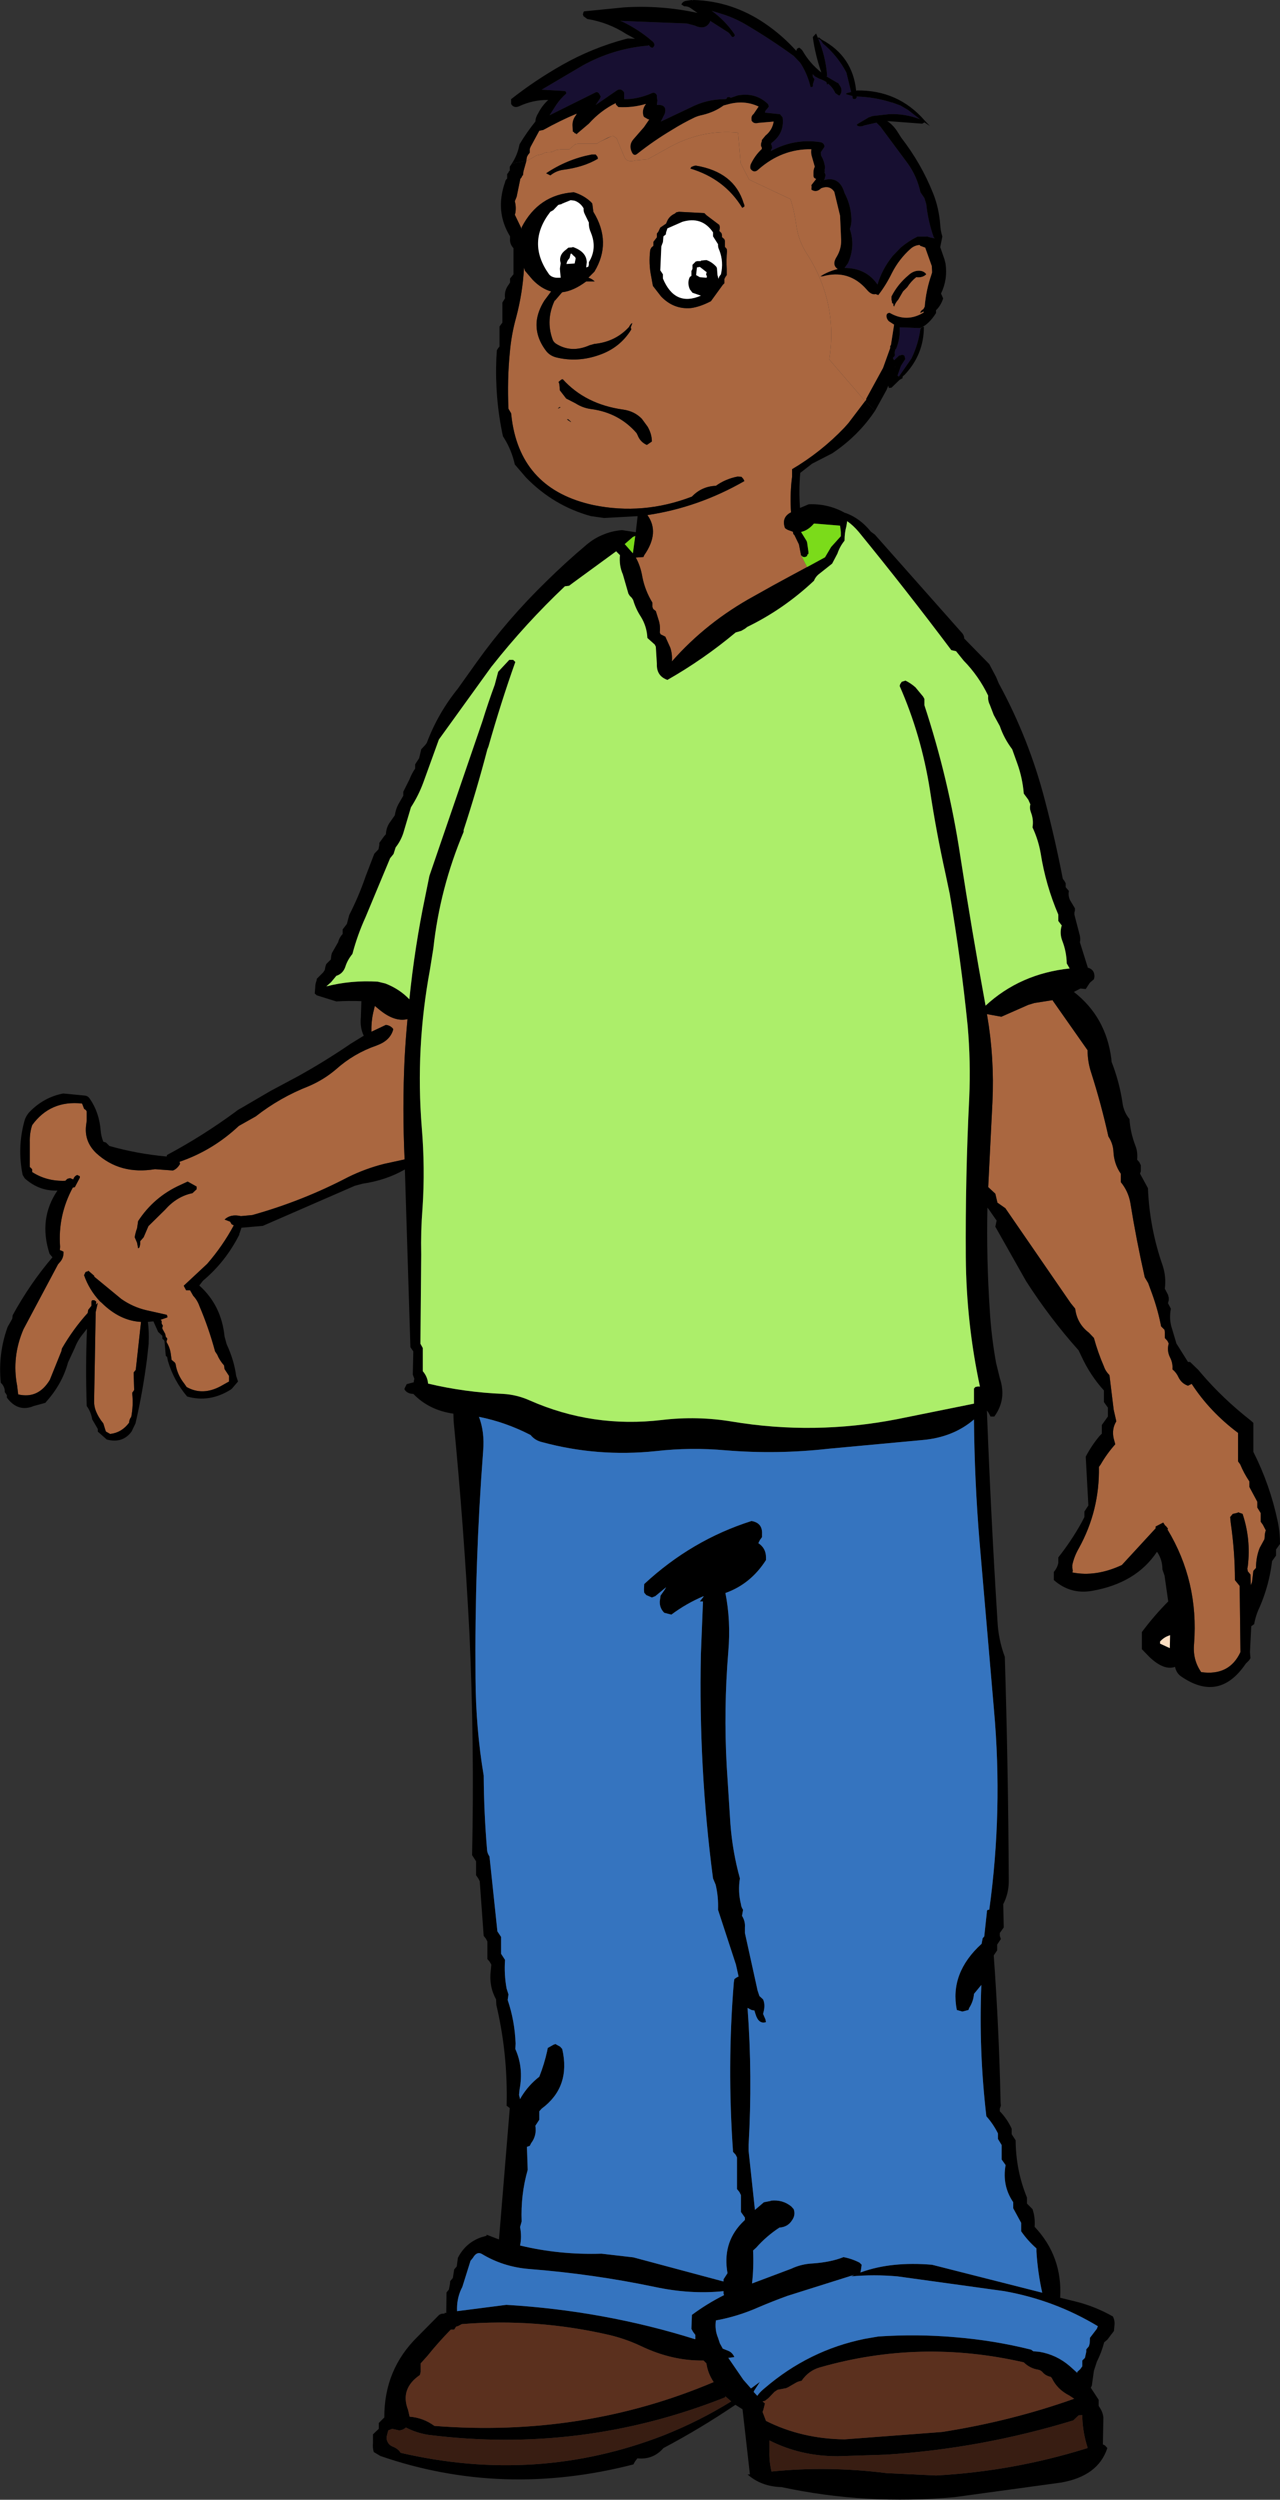 <?xml version="1.0" encoding="UTF-8" standalone="no"?>
<svg xmlns:xlink="http://www.w3.org/1999/xlink" height="473.9px" width="242.8px" xmlns="http://www.w3.org/2000/svg">
  <rect width="100%" height="100%" fill="#333333" stroke="none"/>
  <g transform="matrix(1.0, 0.0, 0.0, 1.0, -198.6, -3.05)">
    <path d="M298.45 33.55 L298.75 33.45 300.4 32.5 301.35 32.3 301.95 32.0 302.45 31.9 302.95 31.9 303.45 31.8 304.05 31.5 305.05 31.35 306.6 31.35 307.7 30.4 308.2 30.3 311.85 30.3 Q312.1 30.05 312.45 29.9 L314.55 28.9 314.95 28.85 315.55 29.25 317.1 32.95 Q317.6 33.9 319.2 33.45 L321.45 33.25 325.95 30.75 Q332.05 27.55 338.6 28.2 L339.1 34.0 340.7 37.1 348.55 40.8 Q349.25 42.95 349.6 45.45 350.0 48.65 351.65 51.15 357.6 60.4 355.9 71.2 L362.7 79.1 359.55 83.25 358.75 84.15 Q354.35 88.75 348.85 92.0 L348.85 93.45 348.75 94.25 Q348.45 97.2 348.65 100.2 L348.6 100.2 Q346.8 101.15 347.5 103.15 347.9 103.5 348.45 103.65 L349.0 103.85 349.1 104.3 349.3 104.5 350.15 106.25 350.55 108.3 351.7 110.55 349.0 112.0 Q345.35 113.95 341.65 116.05 332.6 121.0 326.05 128.45 326.15 127.05 325.75 125.85 L324.8 123.75 323.9 123.3 323.75 122.95 Q323.9 121.65 323.5 120.5 L323.0 118.9 322.5 118.5 322.35 118.1 322.35 117.3 Q320.95 115.0 320.45 112.45 320.1 110.35 319.2 108.75 L320.65 108.65 320.8 108.3 Q323.8 104.0 321.4 100.7 331.1 99.25 339.8 94.25 L339.6 93.85 339.25 93.45 338.5 93.4 Q336.2 93.85 334.4 95.15 331.7 95.25 329.85 97.2 320.6 100.75 311.15 98.8 297.55 95.85 295.7 82.65 L295.55 81.4 295.05 80.55 Q294.8 75.1 295.3 69.95 295.6 66.45 296.5 63.25 297.75 58.55 298.0 53.8 L298.2 54.4 299.65 56.1 Q301.3 57.8 303.15 58.3 L301.85 60.05 Q300.6 62.05 300.4 64.0 300.15 66.95 302.25 69.65 302.95 70.5 304.1 70.8 308.15 71.8 312.25 70.35 316.2 69.0 318.35 65.5 L318.3 65.35 318.25 65.1 318.55 64.3 318.3 64.45 318.05 64.8 Q317.95 64.85 318.0 64.95 315.4 67.85 311.35 68.25 L310.45 68.5 Q306.95 70.05 304.05 68.2 303.55 67.85 303.4 67.35 302.1 63.7 303.8 60.05 L303.9 60.0 305.1 58.6 305.25 58.45 Q307.4 58.2 309.8 56.4 L311.4 56.4 311.35 56.35 Q310.8 55.85 310.2 55.7 L311.35 54.55 Q314.7 49.0 311.15 43.2 L310.95 41.65 310.7 41.35 Q309.3 40.05 307.45 39.5 300.75 39.95 297.55 46.15 L297.55 46.45 296.25 43.75 296.35 43.45 Q296.55 42.3 296.25 41.2 L296.6 40.35 297.3 36.95 297.55 36.65 Q297.6 36.4 297.8 36.25 L297.9 35.5 298.45 33.55 M311.6 32.35 L310.8 32.35 Q306.15 33.25 302.2 35.9 L303.0 36.3 Q304.05 35.45 305.35 35.25 309.3 34.75 312.0 33.15 L311.95 32.8 311.6 32.35 M327.4 43.2 L326.9 43.3 326.6 43.55 Q325.5 44.05 325.1 45.1 L324.95 45.45 323.85 46.2 323.5 46.95 323.2 47.35 323.2 48.05 322.55 48.9 322.55 49.65 322.15 50.0 321.95 50.4 Q321.6 53.0 322.15 55.6 L322.45 57.25 324.0 59.25 Q326.4 61.75 329.7 61.45 331.45 61.2 333.45 60.15 L335.7 57.05 336.0 56.75 336.0 55.95 336.2 55.55 336.45 55.2 336.45 54.05 Q336.35 52.3 336.5 50.7 L336.45 50.25 336.1 49.85 336.1 48.7 336.0 48.4 335.55 48.0 335.55 47.6 335.45 47.25 335.05 46.85 335.15 46.15 335.05 45.7 332.6 43.85 332.2 43.45 327.4 43.2 M330.6 34.45 L330.25 34.5 329.75 34.7 329.55 35.0 Q336.05 36.95 339.4 42.45 L339.8 42.2 339.8 41.95 339.65 41.55 Q337.85 35.65 330.6 34.45 M319.35 85.15 L319.55 85.55 Q320.05 86.85 321.3 87.4 L322.25 86.75 Q322.25 85.35 321.45 83.95 L320.35 82.45 Q318.95 81.0 316.8 80.7 309.65 79.7 305.35 74.95 L305.1 75.0 304.55 75.45 304.7 75.85 304.8 77.05 306.0 78.6 307.75 79.5 Q309.15 80.4 310.75 80.6 316.0 81.3 319.35 85.15 M385.85 195.55 L385.8 195.3 388.55 195.8 393.65 193.55 394.8 193.2 398.3 192.65 398.3 192.75 404.9 202.15 Q404.9 204.35 405.6 206.45 407.5 212.4 408.85 218.5 409.7 219.8 409.8 221.25 409.9 223.7 411.2 225.55 L411.2 227.15 Q412.6 228.85 413.0 231.0 414.15 238.15 415.75 245.2 L416.4 246.3 417.15 248.35 Q418.25 251.4 418.85 254.5 L419.5 255.15 419.55 255.55 419.55 256.7 420.05 257.25 420.3 257.75 Q419.9 259.1 420.55 260.4 421.1 261.45 421.0 262.65 421.75 263.25 422.15 264.15 422.75 265.35 423.95 265.75 L424.65 265.4 Q428.1 270.7 433.45 274.7 L433.45 280.1 433.85 280.65 Q434.55 282.35 435.6 283.9 L435.6 284.95 437.1 287.75 437.1 288.85 437.75 289.9 437.75 291.55 438.15 292.1 438.7 293.15 438.55 293.75 438.45 294.85 437.55 296.5 Q436.85 298.25 436.85 300.3 L436.35 300.85 436.1 302.95 435.85 303.6 435.8 301.55 435.3 300.95 435.2 300.45 435.3 299.9 Q435.9 294.85 434.3 290.05 L433.45 289.75 433.35 289.85 432.45 290.05 431.95 290.65 432.05 291.7 Q432.85 297.2 432.85 302.6 L433.75 303.7 433.9 316.25 Q431.8 320.8 426.45 320.05 424.8 317.7 425.1 314.65 426.0 302.85 420.05 293.0 L420.15 292.85 419.75 292.35 419.6 292.25 419.25 291.7 417.8 292.45 417.8 292.8 411.4 299.75 Q406.45 302.05 402.0 301.15 L402.1 300.85 402.0 300.3 402.0 299.75 Q402.35 298.1 403.25 296.55 407.2 289.4 407.05 281.15 L407.4 280.65 Q408.55 278.65 410.15 276.85 L409.85 275.75 Q409.45 273.95 410.35 272.5 L409.85 270.3 409.05 263.75 Q408.3 263.0 408.0 262.1 406.85 259.45 406.1 256.7 L405.15 255.7 Q402.9 254.0 402.55 251.15 L401.7 250.1 389.3 232.1 387.8 231.05 387.4 229.35 386.05 228.1 386.85 212.05 Q387.25 203.65 385.85 195.55 M304.8 80.2 L304.45 80.45 304.45 80.5 304.9 80.3 304.8 80.2 M235.9 228.0 L234.2 227.05 232.8 227.7 Q227.8 229.95 224.8 234.55 L224.6 235.9 Q224.3 236.7 224.15 237.6 L224.6 238.65 224.8 239.7 225.0 239.6 225.1 239.35 225.2 238.85 225.2 238.35 225.85 237.6 226.75 235.5 229.9 232.4 Q232.15 229.85 235.1 229.25 L235.9 228.5 235.9 228.0 M269.05 198.65 Q269.0 196.75 269.4 195.0 L269.7 193.75 270.55 194.45 Q273.45 196.85 275.9 196.25 275.55 199.95 275.35 203.7 274.9 213.15 275.35 222.85 L271.45 223.7 Q267.9 224.6 264.65 226.2 255.95 230.75 246.45 233.4 L244.3 233.6 Q242.35 233.15 241.2 234.25 L242.25 234.65 242.55 235.15 242.95 235.35 Q240.85 239.25 237.9 242.65 L233.45 246.8 233.9 247.65 234.65 247.65 235.25 248.7 Q236.05 249.55 236.45 250.7 238.2 254.8 239.4 259.25 L239.8 259.85 Q240.25 260.95 241.1 261.9 L241.2 262.6 242.05 263.9 242.05 264.95 240.45 265.85 Q237.0 267.7 234.0 266.0 L233.55 265.35 Q232.2 263.65 231.9 261.6 L231.75 261.35 231.15 260.85 231.0 259.75 Q230.85 258.55 230.2 257.5 L230.2 257.25 230.3 257.05 230.3 256.75 230.05 256.5 229.95 255.95 229.4 254.95 229.4 254.65 229.5 254.4 229.25 253.95 229.25 253.45 229.05 253.25 230.35 252.8 230.35 252.55 230.2 252.3 226.4 251.45 Q223.8 250.85 221.6 249.3 L216.5 245.1 216.45 244.9 215.35 243.95 215.3 244.05 214.95 244.15 214.8 244.25 214.55 244.8 Q215.5 247.55 217.55 249.75 L217.9 250.05 Q221.35 253.45 225.35 253.65 L224.35 262.75 223.95 263.25 224.05 266.55 223.9 266.8 223.7 267.05 223.7 267.4 Q223.9 269.55 223.5 271.65 223.1 272.15 223.1 272.75 221.7 274.65 219.5 274.9 L218.7 274.45 218.6 274.2 218.2 272.9 Q217.25 271.75 216.75 270.45 216.45 269.65 216.45 268.75 L216.75 251.8 217.15 250.05 216.8 250.4 216.85 249.8 216.5 249.55 216.1 249.55 216.0 249.65 215.95 249.8 215.95 250.6 215.35 251.35 215.3 251.55 215.25 251.95 Q212.45 255.05 210.35 258.7 L210.25 259.2 208.05 264.65 Q205.85 268.3 202.05 267.4 L201.85 265.75 Q200.8 260.3 203.05 255.05 L209.6 242.75 209.85 242.45 Q210.7 241.6 210.65 240.35 L210.25 240.15 209.95 240.05 210.0 239.4 Q209.55 233.5 212.4 228.2 L212.8 228.1 213.75 226.3 213.75 226.05 213.25 225.8 Q212.75 226.0 212.55 226.5 L212.5 226.65 211.9 226.4 211.5 226.5 Q211.4 226.5 211.25 226.65 L211.0 226.9 Q207.5 227.05 204.7 225.25 L204.7 224.75 204.5 224.5 204.25 224.3 204.25 219.65 Q204.2 217.85 204.7 216.35 208.15 211.6 214.15 212.25 L214.25 212.45 214.55 213.25 214.9 213.5 215.05 213.75 215.05 215.5 214.95 216.25 Q214.5 219.4 216.85 221.65 221.35 225.8 228.0 224.7 L231.4 224.95 Q232.2 224.65 232.75 223.7 L232.65 223.3 Q238.95 221.15 243.9 216.5 L247.1 214.7 Q251.7 211.1 257.2 208.95 260.0 207.75 262.3 205.8 265.7 202.75 270.05 201.25 271.4 200.75 272.15 200.0 272.95 199.2 273.2 198.15 L273.0 197.9 Q272.45 197.4 271.8 197.35 L269.05 198.65 M306.15 82.55 L306.2 82.6 306.8 83.0 306.95 83.05 306.4 82.55 306.15 82.55" fill="#aa6740" fill-rule="evenodd" stroke="none"/>
    <path d="M362.7 79.1 L364.6 80.9 Q361.4 85.7 356.45 89.0 L352.65 90.95 350.4 92.7 Q350.1 96.0 350.35 99.35 L352.0 98.65 Q355.7 98.5 358.9 100.3 L359.0 100.3 Q361.75 101.3 363.8 103.85 L364.55 104.4 380.95 122.9 Q381.5 123.45 381.5 124.1 L386.25 128.95 387.55 131.4 388.05 132.6 Q393.8 143.15 396.8 154.75 398.75 162.15 400.2 169.65 L400.5 170.05 400.75 170.5 400.75 171.25 401.35 171.95 Q401.15 173.1 401.75 174.0 L402.5 175.25 402.5 175.65 402.4 176.05 402.4 176.45 403.35 180.1 Q403.6 180.9 403.45 181.7 L404.95 186.5 Q406.25 186.85 406.2 188.25 L406.1 188.7 405.45 189.25 405.3 189.4 404.55 190.55 403.55 190.45 402.3 191.1 Q408.4 195.85 409.4 203.75 L409.45 204.35 Q410.9 208.05 411.5 211.95 411.7 213.8 412.85 215.2 413.0 217.7 413.95 220.2 414.45 221.4 414.3 222.9 L414.7 223.35 415.0 223.95 415.0 225.1 414.85 225.55 416.35 228.3 Q416.65 235.85 419.15 243.0 419.85 245.15 419.55 247.35 L420.15 248.5 420.3 249.05 420.3 249.55 420.15 250.1 420.7 251.15 Q420.3 253.2 420.95 255.05 L421.75 257.75 423.95 261.25 424.35 261.25 425.9 262.75 426.45 263.4 Q430.55 268.2 435.85 272.35 L436.35 272.8 436.35 278.3 Q439.5 284.55 440.95 291.4 441.4 293.45 441.4 295.75 L440.65 296.8 440.65 297.95 439.9 299.0 Q439.35 303.55 437.55 307.7 436.8 309.25 436.5 310.95 L435.95 311.35 435.7 316.25 435.8 317.4 435.55 317.8 434.9 318.45 Q429.85 325.9 422.55 320.8 421.75 320.2 421.5 319.1 L421.5 319.05 Q419.4 319.8 416.65 317.2 L415.2 315.7 415.2 312.45 Q417.6 309.25 420.2 306.65 L419.5 301.75 419.1 300.6 Q419.1 298.8 418.15 297.35 L418.05 297.25 Q414.1 303.2 405.7 304.65 401.65 305.35 398.5 302.6 L398.5 301.05 Q399.15 300.3 399.35 299.35 L399.35 298.3 Q401.8 295.2 403.7 291.8 L404.3 290.65 404.3 289.6 405.05 288.45 404.55 279.2 Q405.65 277.1 407.15 275.3 L407.6 274.85 407.6 273.2 408.75 271.6 408.75 269.9 408.0 268.85 408.0 266.65 Q405.4 263.8 403.7 260.1 L403.2 259.05 Q397.75 252.95 393.25 245.95 L387.4 235.6 387.65 234.45 386.15 232.3 385.9 232.0 Q385.7 241.7 386.35 251.5 386.65 256.5 387.55 261.45 L388.25 264.3 Q389.6 268.35 387.2 271.6 L386.5 271.6 386.1 270.85 385.8 270.45 Q386.55 290.3 387.8 310.2 387.95 313.8 389.2 317.15 389.85 338.3 389.95 359.7 389.95 362.0 388.9 364.05 L389.0 368.45 388.25 369.5 388.25 370.05 388.45 370.65 387.75 371.7 387.75 372.8 387.1 373.75 Q388.1 387.6 388.4 401.65 L388.45 402.25 388.25 402.8 388.25 403.3 Q389.65 404.75 390.5 406.6 L390.5 407.65 391.25 408.8 Q391.3 414.55 393.4 419.65 L393.4 420.8 394.45 421.85 Q395.0 423.45 394.85 425.2 400.15 430.8 399.7 438.65 L402.55 439.35 Q406.25 440.25 409.7 442.2 410.1 443.0 410.0 443.85 L409.9 444.95 408.65 446.6 408.05 447.1 Q407.55 449.0 406.65 450.8 L406.1 452.5 405.7 455.35 405.5 455.7 407.0 458.0 407.0 459.15 407.35 459.7 Q407.8 460.45 407.9 461.35 L407.8 466.45 408.2 466.65 408.65 467.15 Q406.9 472.5 399.8 473.7 L379.7 476.45 Q362.9 478.0 346.85 474.55 343.0 474.45 340.4 472.15 L340.85 472.15 339.45 459.8 338.1 458.95 Q331.45 463.45 324.45 467.15 322.5 469.4 319.5 469.1 L319.05 469.7 318.75 470.25 Q293.9 476.65 270.75 468.65 L269.5 467.9 Q269.25 467.05 269.35 466.2 L269.35 464.55 270.45 463.5 270.45 462.4 271.5 461.35 Q271.45 452.25 277.85 446.0 L281.9 441.9 282.3 441.7 282.95 441.65 282.95 441.5 283.25 441.55 283.3 437.65 283.75 437.1 283.95 436.05 284.0 435.5 284.5 434.9 284.75 433.3 285.25 432.7 285.45 431.1 Q286.9 428.25 289.85 427.2 L290.9 426.9 290.9 426.7 293.25 427.6 295.3 402.7 294.7 402.25 Q294.95 392.45 292.75 383.15 L292.7 382.1 Q291.3 379.55 291.7 376.55 L291.8 375.5 291.45 374.9 291.05 374.45 291.05 371.1 290.75 370.55 290.35 370.05 289.6 359.7 289.35 359.2 288.9 358.55 288.9 355.9 288.15 354.75 Q288.6 333.75 287.65 312.75 286.6 292.5 284.65 272.5 L284.6 271.05 Q280.0 270.4 277.0 267.3 275.9 267.3 275.35 266.5 275.3 266.3 275.4 266.15 L275.75 265.45 277.1 265.1 277.1 264.85 277.2 264.45 276.9 263.65 277.0 259.25 276.45 258.45 275.4 224.75 Q271.85 226.8 267.4 227.45 L265.9 227.85 248.45 235.45 244.4 235.8 244.05 236.85 Q243.95 236.9 244.0 237.1 241.4 242.25 237.1 245.85 L236.4 246.75 Q240.6 250.5 241.2 256.45 L241.6 257.9 Q243.0 260.9 243.4 263.9 L243.75 264.95 242.6 266.3 242.35 266.5 Q238.35 269.0 234.1 267.8 231.55 264.8 230.45 261.05 L230.3 260.3 230.05 260.1 229.8 257.25 229.65 257.05 229.4 256.85 229.4 256.3 228.6 255.55 227.7 253.55 226.65 253.65 Q226.9 255.55 226.8 257.55 L226.8 257.8 226.5 260.55 Q225.7 266.85 224.3 272.9 L223.55 274.45 Q221.85 276.75 218.85 275.95 L217.15 274.45 217.15 273.95 216.1 272.15 Q215.85 270.7 215.05 269.6 214.8 262.2 215.1 254.95 L214.4 255.85 Q213.35 257.1 212.8 258.55 L211.5 261.35 Q210.4 265.4 207.4 268.75 L207.2 269.0 205.0 269.6 Q202.0 270.85 199.9 268.0 L199.9 267.55 199.5 266.95 Q199.55 266.15 199.0 265.45 L198.75 265.2 Q198.2 259.7 200.05 254.6 L200.9 253.1 200.95 252.9 201.0 252.4 Q204.25 246.45 208.55 241.4 L208.0 240.75 Q205.85 234.1 209.5 228.75 206.05 228.9 203.3 226.45 L202.9 225.8 Q201.85 220.7 203.2 215.7 203.45 214.65 204.25 213.8 206.95 211.05 210.6 210.35 L214.7 210.75 Q215.25 210.8 215.6 211.3 217.45 213.95 217.7 217.45 217.8 218.5 218.2 219.5 L218.7 219.65 219.35 220.3 Q224.65 221.8 230.2 222.3 L230.3 222.0 Q237.05 218.4 243.3 213.8 243.7 213.45 244.3 213.15 L249.95 209.85 255.1 207.1 Q260.25 204.25 265.15 200.9 L267.6 199.4 Q266.85 197.85 267.05 195.9 L267.15 192.85 Q264.7 192.75 262.4 192.9 L258.7 191.75 258.3 191.4 258.4 190.2 Q258.4 189.55 258.65 188.95 L258.7 188.6 259.9 187.4 260.2 186.95 260.35 186.2 260.5 185.8 261.35 184.95 261.45 184.15 261.55 183.75 262.75 181.65 Q262.95 180.8 263.6 180.1 L263.6 179.25 264.4 178.2 264.85 176.5 Q266.65 173.0 267.95 169.2 L269.6 164.9 270.4 164.05 270.55 163.25 270.55 162.85 271.45 161.6 271.8 161.2 Q271.85 160.05 272.45 159.1 L273.5 157.6 Q273.65 156.5 274.15 155.55 L275.1 153.9 275.1 153.15 276.3 150.75 Q276.7 149.7 277.35 148.75 L277.35 147.95 278.1 146.8 278.5 145.1 279.25 144.3 279.55 143.9 Q281.65 138.3 285.45 133.6 L289.05 128.55 Q294.8 120.5 302.2 113.3 305.95 109.6 310.0 106.2 311.35 105.1 312.8 104.5 314.6 103.7 316.6 103.55 L319.2 103.95 319.55 100.9 313.2 101.25 310.7 100.9 Q303.6 98.95 298.35 93.55 L296.25 91.1 Q295.65 88.4 294.25 86.15 L294.0 85.75 Q292.45 78.6 292.75 71.0 L292.85 69.45 293.1 69.05 293.35 68.75 293.35 64.95 293.9 64.2 293.9 60.4 294.4 59.6 Q294.2 58.15 295.1 57.0 L295.35 56.6 295.35 55.85 296.0 55.05 296.0 50.1 Q295.25 49.3 295.35 48.25 L295.35 47.85 Q292.45 43.15 294.4 37.6 294.45 37.2 294.8 36.9 L294.8 36.05 295.05 35.75 Q295.1 35.5 295.3 35.4 L295.3 34.65 295.7 34.05 298.45 33.55 297.9 35.5 297.8 36.25 Q297.6 36.4 297.55 36.65 L297.3 36.95 296.6 40.35 296.25 41.2 Q296.55 42.3 296.35 43.45 L296.25 43.75 297.55 46.45 297.55 46.15 Q300.75 39.95 307.45 39.5 309.3 40.05 310.7 41.35 L310.95 41.65 311.15 43.2 Q314.7 49.0 311.35 54.55 L310.2 55.7 Q310.8 55.85 311.35 56.35 L311.4 56.4 309.8 56.4 Q307.4 58.2 305.25 58.45 L305.1 58.6 303.9 60.0 303.8 60.05 Q302.1 63.7 303.4 67.35 303.55 67.85 304.05 68.2 306.95 70.05 310.45 68.5 L311.35 68.25 Q315.4 67.85 318.0 64.95 317.95 64.85 318.05 64.8 L318.3 64.45 318.55 64.3 318.25 65.1 318.3 65.35 318.35 65.5 Q316.2 69.0 312.25 70.35 308.15 71.8 304.1 70.8 302.95 70.5 302.25 69.65 300.15 66.95 300.4 64.0 300.6 62.05 301.85 60.05 L303.15 58.3 Q301.3 57.8 299.65 56.1 L298.2 54.4 298.0 53.8 Q297.75 58.55 296.5 63.25 295.6 66.45 295.3 69.95 294.8 75.1 295.05 80.55 L295.55 81.4 295.7 82.65 Q297.55 95.85 311.15 98.8 320.6 100.75 329.85 97.2 331.7 95.25 334.4 95.15 336.2 93.85 338.5 93.4 L339.25 93.45 339.6 93.85 339.8 94.25 Q331.1 99.25 321.4 100.7 323.8 104.0 320.8 108.3 L320.65 108.65 319.2 108.75 Q320.1 110.35 320.45 112.45 320.95 115.0 322.35 117.3 L322.35 118.1 322.5 118.5 323.0 118.9 323.5 120.5 Q323.9 121.65 323.75 122.95 L323.9 123.3 324.8 123.75 325.75 125.85 Q326.15 127.05 326.05 128.45 332.6 121.0 341.65 116.05 345.35 113.95 349.0 112.0 L351.7 110.55 355.1 108.7 356.25 106.75 358.1 104.7 358.1 103.9 357.95 102.7 353.0 102.3 Q351.9 103.6 350.55 103.9 L351.6 105.6 351.7 105.9 351.95 107.65 351.95 108.05 351.75 108.2 351.7 108.45 Q351.05 108.95 350.55 108.3 L350.15 106.25 349.3 104.5 349.1 104.3 349.0 103.85 348.45 103.65 Q347.9 103.5 347.5 103.15 346.8 101.15 348.6 100.2 L348.65 100.2 Q348.45 97.2 348.75 94.25 L348.85 93.45 348.85 92.0 Q354.35 88.75 358.75 84.15 L359.55 83.25 362.7 79.1 M311.6 32.35 L311.95 32.8 312.0 33.15 Q309.3 34.75 305.35 35.25 304.05 35.45 303.0 36.3 L302.2 35.9 Q306.15 33.25 310.8 32.35 L311.6 32.35 M309.3 42.55 Q308.7 41.5 307.6 41.1 L306.85 41.0 305.25 41.65 305.1 41.75 304.5 41.9 303.55 42.9 303.0 43.2 Q298.45 49.05 302.75 55.05 303.2 55.6 304.1 55.7 L304.95 55.7 304.8 54.0 304.95 52.95 Q304.5 51.4 306.0 50.35 L306.4 50.0 307.2 49.95 307.2 49.85 Q309.85 50.75 309.9 52.75 L309.8 53.75 310.2 53.6 310.3 53.2 310.3 52.75 Q311.9 50.15 310.7 47.2 310.25 46.2 310.3 45.25 L309.5 43.6 Q309.25 43.1 309.3 42.55 M327.4 43.2 L332.2 43.45 332.6 43.85 335.05 45.7 335.15 46.15 335.05 46.85 335.45 47.25 335.55 47.6 335.55 48.0 336.0 48.4 336.1 48.7 336.1 49.85 336.45 50.25 336.5 50.7 Q336.35 52.3 336.45 54.05 L336.45 55.2 336.2 55.55 336.0 55.95 336.0 56.75 335.7 57.05 333.45 60.15 Q331.45 61.2 329.7 61.45 326.4 61.75 324.0 59.25 L322.45 57.25 322.15 55.6 Q321.6 53.0 321.95 50.4 L322.15 50.0 322.55 49.65 322.55 48.9 323.2 48.05 323.2 47.35 323.5 46.95 323.85 46.2 324.95 45.45 325.1 45.1 Q325.5 44.05 326.6 43.55 L326.9 43.3 327.4 43.2 M324.95 47.1 L324.9 47.5 324.45 47.85 324.35 48.95 324.05 49.75 323.85 54.3 324.35 55.05 324.35 55.85 Q326.6 61.25 331.55 59.1 L329.95 58.55 329.45 57.9 Q328.9 56.65 329.45 55.55 L329.75 55.35 329.75 54.4 329.85 54.25 329.95 54.0 329.95 53.25 330.6 52.6 330.8 52.6 330.8 52.55 331.55 52.55 331.55 52.45 332.6 52.35 Q333.65 52.7 334.5 53.65 L334.6 53.9 334.7 55.2 334.9 55.95 334.9 55.85 335.05 55.45 335.35 55.05 Q335.9 52.7 335.05 50.5 334.75 49.9 334.8 49.35 L334.1 48.25 333.85 47.85 333.85 47.1 Q331.75 44.0 328.05 45.1 L325.2 46.35 324.95 47.1 M330.6 34.45 Q337.85 35.65 339.65 41.55 L339.8 41.95 339.8 42.2 339.4 42.45 Q336.05 36.95 329.55 35.0 L329.75 34.7 330.25 34.5 330.6 34.45 M330.65 55.2 L331.35 55.6 332.6 55.7 332.7 55.55 332.6 55.2 Q332.45 55.0 332.6 54.9 L332.6 54.7 332.7 54.7 331.35 53.65 330.8 53.75 330.65 55.2 M319.35 85.15 Q316.0 81.3 310.75 80.6 309.15 80.4 307.75 79.5 L306.0 78.6 304.8 77.05 304.7 75.85 304.55 75.45 305.1 75.0 305.35 74.95 Q309.65 79.7 316.8 80.7 318.95 81.0 320.35 82.45 L321.45 83.95 Q322.25 85.35 322.25 86.75 L321.3 87.4 Q320.05 86.85 319.55 85.55 L319.35 85.15 M359.3 101.85 L359.15 102.8 Q358.8 104.05 358.8 105.55 357.9 106.65 357.45 108.0 L356.45 109.9 353.8 112.0 Q353.25 112.5 353.0 113.15 347.25 118.55 340.35 121.9 L339.9 122.25 339.2 122.65 338.15 122.95 Q332.05 128.05 325.2 131.95 323.1 131.2 323.2 128.9 L323.0 125.65 322.8 125.25 321.4 124.0 Q321.3 121.8 320.15 119.95 319.2 118.5 318.7 116.8 L318.45 116.4 318.05 116.0 317.8 115.6 316.75 111.95 Q316.0 110.25 316.2 108.3 L315.55 107.65 315.5 107.55 307.35 113.5 306.55 114.1 305.75 114.2 Q298.25 121.3 291.9 129.35 L291.85 129.4 281.85 143.25 278.9 151.4 Q278.0 153.85 276.55 156.1 L275.1 161.0 Q274.6 162.5 273.65 163.7 L273.25 164.95 272.6 165.75 267.95 176.9 Q266.4 180.3 265.45 183.9 264.5 185.05 264.1 186.35 263.65 187.65 262.4 188.05 L261.4 189.25 260.5 190.05 Q265.15 188.85 270.25 189.15 L271.7 189.5 Q274.4 190.55 276.25 192.5 277.25 182.65 279.25 173.05 L280.05 169.1 290.1 139.8 Q291.2 136.25 292.45 132.85 L293.1 130.4 295.2 128.15 295.95 128.15 296.35 128.55 Q293.6 136.3 291.25 144.6 L291.05 145.1 Q289.05 152.75 286.55 160.4 L286.55 160.75 Q282.05 171.4 280.8 182.85 L280.15 186.9 Q277.4 201.75 278.6 216.75 279.25 224.5 278.75 232.05 278.4 236.4 278.5 240.9 L278.35 257.8 278.8 258.6 278.8 263.0 Q279.7 264.05 279.8 265.35 286.75 267.0 294.0 267.3 296.65 267.45 299.1 268.55 311.0 273.8 324.15 272.25 330.85 271.45 337.45 272.55 353.05 275.15 368.75 272.1 L383.35 269.15 383.35 266.3 383.6 266.0 384.05 265.9 384.45 265.9 384.5 266.0 Q381.9 253.9 381.8 241.4 381.7 226.25 382.45 211.2 382.75 204.3 382.15 197.5 380.9 185.05 378.75 172.5 L377.95 168.7 Q376.2 160.8 375.0 152.85 373.35 142.4 369.25 133.1 L369.35 132.75 369.65 132.3 370.3 132.1 370.3 132.05 Q371.35 132.55 372.25 133.35 L373.7 135.1 373.95 135.55 373.95 136.75 Q378.55 150.75 380.75 165.3 382.95 179.55 385.55 193.7 392.1 187.65 401.5 186.65 L400.95 185.7 Q400.9 183.45 400.1 181.4 399.55 179.95 400.0 178.5 L399.35 177.65 399.35 176.45 Q396.95 170.85 396.0 164.8 395.55 162.25 394.45 159.9 394.7 158.45 394.15 157.05 393.85 156.25 394.05 155.55 L393.65 154.65 392.8 153.5 Q392.55 150.5 391.55 147.75 L390.6 145.1 Q389.05 143.05 388.25 140.7 L387.1 138.6 386.35 136.65 Q385.95 135.85 386.05 134.95 384.25 131.2 381.4 128.3 L379.95 126.5 379.05 126.3 Q370.45 114.85 361.5 103.9 360.5 102.7 359.3 101.85 M318.65 104.85 L317.1 106.2 318.65 107.95 319.1 104.65 318.65 104.85 M385.85 195.55 Q387.25 203.65 386.85 212.05 L386.05 228.1 387.4 229.35 387.8 231.05 389.3 232.1 401.7 250.1 402.55 251.15 Q402.9 254.0 405.15 255.7 L406.1 256.7 Q406.85 259.45 408.0 262.1 408.3 263.0 409.05 263.75 L409.85 270.3 410.35 272.5 Q409.45 273.95 409.85 275.75 L410.15 276.85 Q408.55 278.65 407.4 280.65 L407.05 281.15 Q407.2 289.4 403.25 296.55 402.35 298.1 402.0 299.75 L402.0 300.3 402.1 300.85 402.0 301.15 Q406.45 302.05 411.4 299.75 L417.8 292.8 417.8 292.45 419.25 291.7 419.6 292.25 419.75 292.35 420.15 292.85 420.05 293.0 Q426.0 302.85 425.1 314.65 424.8 317.7 426.45 320.05 431.8 320.8 433.9 316.25 L433.75 303.7 432.85 302.6 Q432.85 297.2 432.05 291.7 L431.95 290.65 432.45 290.05 433.35 289.85 433.45 289.75 434.3 290.05 Q435.9 294.85 435.3 299.9 L435.2 300.45 435.3 300.95 435.8 301.55 435.85 303.6 436.1 302.95 436.35 300.85 436.85 300.3 Q436.85 298.25 437.55 296.5 L438.45 294.85 438.55 293.75 438.7 293.15 438.15 292.1 437.75 291.55 437.75 289.9 437.1 288.85 437.1 287.75 435.6 284.95 435.6 283.9 Q434.55 282.35 433.85 280.65 L433.45 280.1 433.45 274.7 Q428.1 270.7 424.65 265.4 L423.95 265.75 Q422.75 265.35 422.15 264.15 421.75 263.25 421.0 262.65 421.1 261.45 420.55 260.4 419.9 259.1 420.3 257.75 L420.05 257.25 419.55 256.7 419.55 255.55 419.5 255.15 418.85 254.5 Q418.25 251.4 417.15 248.35 L416.4 246.3 415.75 245.2 Q414.15 238.15 413.0 231.0 412.6 228.85 411.2 227.15 L411.2 225.55 Q409.9 223.7 409.8 221.25 409.7 219.8 408.85 218.5 407.5 212.4 405.6 206.45 404.9 204.35 404.9 202.15 L398.3 192.75 398.3 192.65 394.8 193.2 393.65 193.55 388.55 195.8 385.8 195.3 385.85 195.55 M323.0 278.15 Q311.95 279.3 301.45 276.45 300.1 276.15 299.25 275.1 294.5 272.65 289.45 271.65 290.55 274.5 290.25 278.1 288.6 299.7 288.8 321.2 288.85 330.75 290.35 339.65 290.4 346.85 291.0 353.85 291.05 354.4 291.45 355.0 L292.95 369.2 293.65 370.25 293.65 373.45 294.4 374.6 Q294.2 377.35 294.7 380.05 L295.05 381.15 294.9 382.2 Q296.25 386.2 296.4 390.45 L296.35 391.5 Q297.95 395.05 297.15 399.2 L297.05 400.2 297.25 401.0 297.5 400.55 Q298.85 398.35 300.9 396.75 301.85 394.35 302.4 391.85 L302.5 391.3 303.3 390.85 Q303.6 390.65 303.95 390.55 L304.85 391.05 305.25 391.5 Q306.9 398.7 301.35 402.8 L300.9 403.3 300.9 404.9 300.15 406.05 Q300.45 407.9 299.35 409.35 L299.1 409.85 298.55 410.05 298.7 414.4 Q297.35 419.1 297.55 424.2 L297.25 425.25 Q297.6 427.05 297.25 428.75 304.7 430.55 312.7 430.3 L318.75 431.0 335.75 435.55 335.85 435.55 335.85 435.15 336.6 434.0 Q335.6 428.4 339.25 424.55 L339.9 423.9 339.9 423.45 339.15 422.4 339.15 419.2 338.85 418.6 338.4 418.05 338.4 412.05 338.15 411.55 337.65 411.0 Q336.5 394.7 337.8 378.85 L337.9 378.25 Q338.25 377.95 338.7 377.75 L338.2 375.5 334.8 365.1 Q334.9 362.65 334.35 360.35 L333.85 359.15 Q331.1 338.3 331.55 316.65 L331.95 306.65 331.35 306.65 332.05 305.75 332.05 305.65 Q328.75 307.05 325.95 309.15 L324.6 308.8 Q323.7 307.9 323.75 306.65 L323.9 305.55 324.7 304.4 324.95 303.95 322.9 305.65 322.25 305.9 321.2 305.45 320.8 305.0 320.75 304.4 320.8 303.35 Q329.8 295.0 341.15 291.4 343.25 291.75 343.15 293.85 L343.15 294.45 342.75 295.0 342.45 295.6 Q343.9 296.55 343.9 298.3 L343.9 298.8 Q341.0 303.35 336.2 305.05 337.25 310.35 336.75 316.15 335.85 327.1 336.45 337.9 L337.15 348.85 Q337.55 354.1 338.95 359.15 338.55 361.65 339.15 364.05 339.2 364.6 339.55 365.1 L339.35 366.25 Q340.0 367.3 339.9 368.45 L339.9 369.5 342.3 380.4 342.65 381.45 343.35 382.1 Q343.75 383.0 343.5 384.2 L343.35 384.85 343.8 385.9 343.9 386.4 Q342.5 386.85 341.9 384.85 L341.7 384.2 341.15 384.1 340.4 383.7 Q341.35 396.6 340.6 409.7 L340.6 410.8 341.8 422.0 343.5 420.55 344.8 420.3 344.8 420.25 Q347.05 420.0 348.7 421.35 L349.15 421.85 Q349.55 422.95 348.85 423.95 348.05 425.25 346.45 425.35 344.0 426.95 342.05 429.15 L341.45 429.7 Q341.6 432.85 341.25 435.95 L348.7 433.15 Q350.6 432.25 352.8 432.15 356.25 431.9 358.6 430.95 360.2 431.25 361.65 432.0 L362.05 432.4 361.9 433.45 361.8 433.85 362.0 433.8 Q367.7 431.75 375.4 432.4 L396.3 437.7 Q395.45 433.9 395.2 429.9 L395.2 429.3 Q393.55 427.85 392.3 426.05 L392.3 424.45 390.8 421.7 390.8 420.55 Q388.65 417.4 389.35 413.5 L388.6 412.45 388.6 409.7 387.9 408.55 387.9 407.5 Q387.0 405.7 385.7 404.25 384.25 391.8 384.75 379.35 L383.35 381.05 Q383.25 382.45 382.45 383.7 L382.3 384.1 381.15 384.4 380.1 384.1 Q378.7 377.1 384.8 371.55 L385.0 370.5 385.3 370.15 385.8 365.55 Q385.75 365.05 386.25 365.1 388.85 346.35 387.15 327.25 L384.4 295.25 Q383.45 283.7 383.35 272.15 379.4 275.55 373.55 276.05 L355.75 277.7 Q346.0 278.8 336.3 278.0 329.55 277.4 323.0 278.15 M418.65 314.65 L420.5 315.5 420.55 313.05 Q419.4 313.4 418.65 314.25 L418.65 314.65 M307.25 51.4 L307.05 51.15 306.85 51.15 306.65 51.95 306.55 52.1 Q306.15 52.5 306.05 53.1 L307.6 53.0 307.8 52.05 307.7 51.8 307.25 51.4 M304.8 80.2 L304.9 80.3 304.45 80.5 304.45 80.45 304.8 80.2 M306.15 82.55 L306.4 82.55 306.95 83.05 306.8 83.0 306.2 82.6 306.15 82.55 M269.05 198.65 L271.8 197.35 Q272.45 197.4 273.0 197.9 L273.2 198.15 Q272.95 199.2 272.15 200.0 271.4 200.75 270.05 201.25 265.7 202.75 262.3 205.8 260.0 207.75 257.2 208.95 251.7 211.1 247.1 214.7 L243.9 216.5 Q238.95 221.15 232.65 223.3 L232.75 223.7 Q232.2 224.65 231.4 224.95 L228.0 224.7 Q221.35 225.8 216.85 221.65 214.5 219.4 214.95 216.25 L215.05 215.5 215.05 213.75 214.9 213.5 214.55 213.25 214.25 212.45 214.15 212.25 Q208.15 211.6 204.7 216.35 204.2 217.85 204.25 219.65 L204.25 224.3 204.5 224.5 204.7 224.75 204.7 225.25 Q207.5 227.05 211.0 226.9 L211.25 226.65 Q211.4 226.5 211.5 226.5 L211.9 226.4 212.5 226.65 212.55 226.5 Q212.75 226.0 213.25 225.8 L213.75 226.05 213.75 226.3 212.8 228.1 212.4 228.2 Q209.55 233.5 210.0 239.4 L209.95 240.05 210.25 240.15 210.65 240.35 Q210.7 241.6 209.85 242.45 L209.6 242.75 203.05 255.05 Q200.8 260.3 201.85 265.75 L202.05 267.4 Q205.85 268.3 208.05 264.65 L210.25 259.2 210.35 258.7 Q212.45 255.05 215.25 251.95 L215.3 251.55 215.35 251.35 215.95 250.6 215.95 249.8 216.0 249.65 216.1 249.55 216.5 249.55 216.85 249.8 216.8 250.4 217.15 250.05 216.75 251.8 216.45 268.75 Q216.45 269.65 216.75 270.45 217.25 271.75 218.2 272.9 L218.6 274.2 218.7 274.45 219.5 274.9 Q221.7 274.65 223.1 272.75 223.1 272.15 223.5 271.65 223.9 269.55 223.7 267.4 L223.7 267.05 223.9 266.8 224.05 266.55 223.95 263.25 224.35 262.75 225.35 253.65 Q221.35 253.45 217.9 250.05 L217.55 249.75 Q215.5 247.55 214.55 244.8 L214.8 244.25 214.95 244.15 215.3 244.05 215.35 243.95 216.45 244.9 216.5 245.1 221.6 249.3 Q223.8 250.85 226.4 251.45 L230.2 252.3 230.35 252.55 230.35 252.8 229.05 253.25 229.25 253.45 229.25 253.95 229.5 254.4 229.4 254.65 229.4 254.95 229.95 255.95 230.05 256.5 230.3 256.75 230.3 257.05 230.2 257.25 230.2 257.5 Q230.85 258.55 231.0 259.75 L231.15 260.85 231.75 261.35 231.9 261.6 Q232.2 263.65 233.55 265.35 L234.0 266.0 Q237.0 267.7 240.45 265.85 L242.05 264.95 242.05 263.9 241.2 262.6 241.1 261.9 Q240.25 260.95 239.8 259.85 L239.4 259.25 Q238.2 254.8 236.45 250.7 236.05 249.55 235.25 248.7 L234.65 247.65 233.9 247.65 233.45 246.8 237.9 242.65 Q240.85 239.25 242.95 235.35 L242.55 235.15 242.25 234.65 241.2 234.25 Q242.35 233.15 244.3 233.6 L246.45 233.4 Q255.95 230.75 264.65 226.2 267.9 224.6 271.45 223.7 L275.35 222.85 Q274.9 213.15 275.35 203.7 275.55 199.95 275.9 196.25 273.45 196.85 270.55 194.45 L269.7 193.75 269.4 195.0 Q269.0 196.75 269.05 198.65 M235.9 228.0 L235.9 228.5 235.1 229.25 Q232.15 229.85 229.9 232.4 L226.75 235.5 225.85 237.6 225.2 238.35 225.2 238.85 225.1 239.35 225.0 239.6 224.8 239.7 224.6 238.65 224.15 237.6 Q224.3 236.7 224.6 235.9 L224.8 234.55 Q227.8 229.95 232.8 227.7 L234.2 227.05 235.9 228.0 M330.5 446.25 L330.5 445.7 330.05 445.1 329.75 444.55 329.85 441.9 Q332.75 439.75 335.95 438.15 L335.85 437.9 335.85 437.4 Q329.6 438.05 322.8 436.6 311.1 434.15 298.95 433.2 294.05 432.8 290.0 430.35 289.05 429.8 288.3 431.1 L287.85 431.65 286.3 436.6 286.05 437.1 Q285.2 439.0 285.3 441.2 L294.65 440.0 Q313.15 441.1 330.4 446.5 L330.5 446.5 330.5 446.25 M284.1 444.7 Q281.75 447.1 279.7 449.65 L278.4 451.1 278.4 452.7 278.25 453.3 Q274.45 455.9 276.0 459.9 L276.3 461.2 Q278.9 461.4 281.0 462.95 309.15 465.15 333.95 454.65 L333.95 454.6 Q332.85 452.95 332.6 451.1 L332.05 450.55 Q326.1 450.65 320.15 447.8 317.4 446.5 314.35 445.75 300.35 442.5 286.2 443.65 L285.55 444.0 285.1 444.15 284.75 444.7 284.1 444.7 M273.0 463.5 L272.25 463.8 271.95 464.95 271.95 465.5 Q272.2 466.5 273.05 466.85 274.1 467.25 274.6 468.05 300.45 474.05 324.45 464.75 331.25 462.05 337.3 458.3 L336.2 457.35 336.1 457.55 Q309.0 468.3 279.9 464.65 277.6 464.3 275.6 463.25 275.05 463.75 274.3 463.8 L273.0 463.5 M406.85 444.05 Q398.65 439.1 389.1 437.4 L368.85 434.6 Q364.35 434.2 360.05 434.6 L360.65 434.3 347.95 438.3 Q345.2 439.3 342.5 440.45 338.55 442.2 334.4 442.95 334.15 444.7 334.8 446.25 L335.15 447.3 335.7 448.3 336.7 448.7 Q337.5 449.0 337.9 449.9 L336.75 450.05 339.6 454.2 341.05 455.85 342.75 454.6 341.7 456.2 341.55 456.5 342.25 457.25 Q342.65 456.65 343.4 456.0 L343.7 455.75 Q352.05 448.6 362.6 446.45 L365.2 446.0 Q372.7 445.5 379.95 446.15 387.2 446.75 394.2 448.5 L394.6 448.8 395.75 448.9 Q399.0 449.45 401.5 451.6 L402.95 452.9 402.95 452.7 403.5 452.2 403.9 451.65 403.9 450.55 404.4 450.05 404.65 448.9 404.65 448.45 405.15 447.85 405.3 447.3 405.35 446.25 406.65 444.55 406.85 444.05 M401.45 457.2 Q399.15 456.05 398.1 453.85 L397.9 453.65 Q396.9 453.45 396.3 452.7 396.0 452.4 395.55 452.3 393.95 452.05 392.8 450.9 373.2 446.4 354.15 451.85 352.0 452.45 350.65 454.4 350.05 454.5 349.6 454.75 L348.05 455.65 347.7 455.8 346.1 456.1 345.5 456.5 344.4 457.65 343.7 458.2 343.25 458.3 343.7 458.7 343.4 459.9 343.25 460.3 343.9 462.0 Q350.65 465.4 358.8 465.5 L377.3 464.1 Q390.4 462.05 402.35 457.8 L401.45 457.2 M402.2 461.9 Q384.7 467.25 366.65 468.4 L357.5 468.7 Q350.45 468.7 344.55 465.7 L344.55 467.9 Q344.5 469.75 344.95 471.6 355.6 470.5 366.75 471.9 L376.15 472.35 Q390.65 471.55 404.4 467.3 L404.9 467.15 404.9 467.05 Q404.0 464.25 403.9 461.35 L403.9 460.9 403.2 460.95 402.2 461.9" fill="#000000" fill-rule="evenodd" stroke="none"/>
    <path d="M351.7 110.55 L350.55 108.3 Q351.05 108.95 351.7 108.45 L351.75 108.2 351.95 108.05 351.95 107.65 351.7 105.9 351.6 105.6 350.55 103.9 Q351.9 103.6 353.0 102.3 L357.95 102.7 358.1 103.9 358.1 104.7 356.25 106.75 355.1 108.7 351.7 110.55 M318.65 104.85 L319.1 104.65 318.65 107.95 317.1 106.2 318.65 104.85" fill="#7bdb1a" fill-rule="evenodd" stroke="none"/>
    <path d="M309.3 42.55 Q309.25 43.1 309.5 43.6 L310.3 45.25 Q310.25 46.2 310.7 47.2 311.9 50.15 310.3 52.75 L310.3 53.2 310.2 53.6 309.8 53.75 309.9 52.75 Q309.85 50.75 307.2 49.85 L307.2 49.95 306.4 50.0 306.0 50.35 Q304.5 51.4 304.95 52.95 L304.8 54.0 304.95 55.7 304.1 55.7 Q303.2 55.6 302.75 55.05 298.45 49.05 303.0 43.2 L303.55 42.9 304.5 41.9 305.1 41.75 305.25 41.65 306.85 41.0 307.6 41.1 Q308.7 41.5 309.3 42.55 M324.95 47.1 L325.2 46.35 328.05 45.1 Q331.75 44.0 333.85 47.1 L333.85 47.85 334.1 48.25 334.8 49.35 Q334.75 49.9 335.05 50.5 335.9 52.7 335.35 55.05 L335.05 55.45 334.9 55.85 334.9 55.95 334.7 55.2 334.6 53.9 334.5 53.65 Q333.65 52.7 332.6 52.35 L331.55 52.45 331.55 52.55 330.8 52.55 330.8 52.6 330.6 52.6 329.95 53.25 329.95 54.0 329.85 54.25 329.75 54.4 329.75 55.35 329.45 55.55 Q328.9 56.65 329.45 57.9 L329.95 58.55 331.55 59.1 Q326.6 61.25 324.35 55.85 L324.35 55.05 323.85 54.3 324.05 49.75 324.35 48.95 324.45 47.85 324.9 47.5 324.95 47.1 M330.65 55.2 L330.8 53.75 331.35 53.65 332.7 54.7 332.6 54.7 332.6 54.9 Q332.45 55.0 332.6 55.2 L332.7 55.55 332.6 55.7 331.35 55.6 330.65 55.2 M307.25 51.4 L307.7 51.8 307.8 52.05 307.6 53.0 306.05 53.1 Q306.15 52.5 306.55 52.1 L306.65 51.95 306.85 51.15 307.05 51.15 307.25 51.4" fill="#ffffff" fill-rule="evenodd" stroke="none"/>
    <path d="M359.3 101.85 Q360.5 102.7 361.5 103.9 370.45 114.85 379.05 126.3 L379.95 126.5 381.4 128.3 Q384.25 131.2 386.05 134.95 385.95 135.85 386.35 136.65 L387.1 138.6 388.25 140.7 Q389.05 143.05 390.6 145.1 L391.55 147.75 Q392.55 150.5 392.8 153.5 L393.65 154.65 394.05 155.55 Q393.85 156.25 394.15 157.05 394.7 158.45 394.45 159.9 395.55 162.25 396.0 164.8 396.95 170.85 399.35 176.45 L399.35 177.65 400.0 178.5 Q399.55 179.95 400.1 181.4 400.9 183.45 400.95 185.7 L401.5 186.65 Q392.1 187.65 385.55 193.7 382.95 179.55 380.75 165.3 378.55 150.75 373.95 136.75 L373.95 135.55 373.7 135.1 372.25 133.35 Q371.35 132.55 370.3 132.05 L370.3 132.1 369.65 132.3 369.35 132.75 369.25 133.1 Q373.35 142.4 375.0 152.85 376.2 160.8 377.95 168.7 L378.75 172.5 Q380.9 185.05 382.15 197.5 382.75 204.3 382.45 211.2 381.7 226.25 381.8 241.4 381.9 253.9 384.5 266.0 L384.45 265.9 384.05 265.9 383.6 266.0 383.35 266.3 383.35 269.15 368.75 272.1 Q353.05 275.15 337.45 272.55 330.85 271.45 324.15 272.25 311.0 273.8 299.1 268.55 296.65 267.45 294.0 267.3 286.75 267.0 279.8 265.35 279.7 264.05 278.8 263.0 L278.8 258.6 278.35 257.8 278.5 240.9 Q278.4 236.4 278.75 232.05 279.25 224.5 278.6 216.75 277.4 201.75 280.15 186.9 L280.8 182.85 Q282.05 171.4 286.55 160.75 L286.55 160.4 Q289.05 152.75 291.05 145.1 L291.25 144.6 Q293.6 136.3 296.35 128.55 L295.95 128.15 295.2 128.15 293.1 130.4 292.45 132.85 Q291.2 136.25 290.1 139.8 L280.05 169.1 279.25 173.05 Q277.25 182.65 276.25 192.5 274.4 190.55 271.7 189.5 L270.25 189.15 Q265.15 188.85 260.5 190.05 L261.4 189.25 262.4 188.05 Q263.65 187.65 264.1 186.35 264.5 185.05 265.45 183.9 266.4 180.3 267.95 176.9 L272.6 165.75 273.25 164.95 273.65 163.7 Q274.6 162.5 275.1 161.0 L276.55 156.1 Q278.0 153.85 278.9 151.4 L281.85 143.25 291.85 129.4 291.9 129.35 Q298.25 121.3 305.75 114.2 L306.55 114.1 307.35 113.5 315.5 107.55 315.55 107.65 316.2 108.3 Q316.0 110.25 316.75 111.95 L317.8 115.6 318.05 116.0 318.45 116.4 318.7 116.8 Q319.2 118.5 320.15 119.95 321.3 121.8 321.4 124.0 L322.8 125.25 323.0 125.65 323.2 128.9 Q323.1 131.2 325.2 131.95 332.05 128.05 338.15 122.95 L339.2 122.65 339.9 122.25 340.35 121.9 Q347.25 118.55 353.0 113.15 353.25 112.5 353.8 112.0 L356.45 109.9 357.45 108.0 Q357.9 106.65 358.8 105.55 358.8 104.05 359.15 102.8 L359.3 101.85" fill="#acee6a" fill-rule="evenodd" stroke="none"/>
    <path d="M323.0 278.15 Q329.55 277.4 336.3 278.0 346.0 278.8 355.75 277.7 L373.55 276.05 Q379.4 275.55 383.35 272.15 383.45 283.7 384.4 295.25 L387.15 327.25 Q388.85 346.35 386.25 365.1 385.75 365.05 385.8 365.55 L385.3 370.15 385.0 370.5 384.8 371.55 Q378.7 377.1 380.1 384.1 L381.15 384.4 382.3 384.1 382.45 383.7 Q383.25 382.45 383.35 381.05 L384.75 379.35 Q384.25 391.8 385.7 404.25 387.0 405.7 387.9 407.5 L387.9 408.55 388.6 409.7 388.6 412.45 389.35 413.5 Q388.65 417.4 390.8 420.55 L390.8 421.7 392.3 424.45 392.3 426.05 Q393.55 427.85 395.2 429.3 L395.2 429.9 Q395.45 433.9 396.3 437.7 L375.4 432.4 Q367.7 431.75 362.0 433.8 L361.8 433.85 361.9 433.45 362.05 432.4 361.65 432.0 Q360.2 431.25 358.6 430.95 356.25 431.9 352.8 432.15 350.6 432.25 348.7 433.15 L341.25 435.95 Q341.6 432.85 341.45 429.7 L342.05 429.15 Q344.0 426.95 346.45 425.35 348.05 425.25 348.85 423.95 349.55 422.95 349.15 421.85 L348.7 421.35 Q347.05 420.0 344.8 420.25 L344.8 420.3 343.5 420.55 341.8 422.0 340.6 410.8 340.6 409.7 Q341.35 396.6 340.4 383.7 L341.15 384.1 341.7 384.2 341.9 384.85 Q342.5 386.85 343.9 386.4 L343.8 385.9 343.35 384.85 343.5 384.2 Q343.75 383.0 343.35 382.1 L342.65 381.45 342.3 380.4 339.9 369.5 339.9 368.45 Q340.0 367.3 339.35 366.25 L339.55 365.1 Q339.2 364.6 339.15 364.05 338.55 361.65 338.95 359.15 337.55 354.1 337.15 348.85 L336.45 337.9 Q335.85 327.1 336.75 316.15 337.25 310.35 336.2 305.05 341.0 303.35 343.9 298.8 L343.9 298.3 Q343.9 296.55 342.45 295.6 L342.75 295.0 343.15 294.45 343.15 293.85 Q343.25 291.75 341.15 291.4 329.8 295.0 320.8 303.35 L320.75 304.4 320.8 305.0 321.2 305.45 322.25 305.9 322.9 305.65 324.95 303.95 324.7 304.4 323.9 305.55 323.75 306.65 Q323.7 307.9 324.6 308.8 L325.95 309.15 Q328.75 307.05 332.05 305.65 L332.05 305.75 331.35 306.65 331.95 306.65 331.55 316.65 Q331.1 338.3 333.85 359.15 L334.35 360.35 Q334.9 362.65 334.8 365.1 L338.2 375.5 338.7 377.75 Q338.25 377.95 337.9 378.25 L337.8 378.85 Q336.5 394.7 337.65 411.0 L338.15 411.55 338.4 412.05 338.4 418.05 338.85 418.6 339.15 419.2 339.15 422.4 339.9 423.45 339.9 423.9 339.25 424.55 Q335.6 428.4 336.6 434.0 L335.85 435.15 335.85 435.55 335.75 435.55 318.75 431.0 312.7 430.3 Q304.7 430.55 297.25 428.75 297.6 427.05 297.25 425.25 L297.55 424.2 Q297.35 419.1 298.7 414.4 L298.55 410.05 299.1 409.85 299.35 409.35 Q300.45 407.9 300.15 406.05 L300.9 404.9 300.9 403.3 301.35 402.8 Q306.9 398.7 305.25 391.5 L304.85 391.05 303.95 390.55 Q303.6 390.65 303.3 390.85 L302.5 391.3 302.4 391.85 Q301.85 394.35 300.9 396.75 298.85 398.35 297.5 400.55 L297.25 401.0 297.05 400.2 297.15 399.2 Q297.95 395.05 296.35 391.5 L296.4 390.45 Q296.25 386.2 294.9 382.2 L295.05 381.15 294.7 380.05 Q294.2 377.35 294.4 374.6 L293.65 373.45 293.65 370.25 292.95 369.2 291.45 355.0 Q291.05 354.4 291.0 353.85 290.4 346.85 290.35 339.65 288.85 330.75 288.8 321.2 288.6 299.7 290.25 278.1 290.55 274.5 289.45 271.65 294.5 272.65 299.25 275.1 300.1 276.15 301.45 276.45 311.95 279.3 323.0 278.15 M330.4 446.5 Q313.15 441.1 294.65 440.0 L285.3 441.2 Q285.2 439.0 286.05 437.1 L286.3 436.6 287.85 431.65 288.3 431.1 Q289.05 429.8 290.0 430.35 294.05 432.8 298.95 433.2 311.1 434.15 322.8 436.6 329.6 438.05 335.85 437.4 L335.85 437.9 335.95 438.15 Q332.75 439.75 329.85 441.9 L329.75 444.55 330.05 445.1 330.5 445.7 330.5 446.25 330.4 446.5 M406.85 444.05 L406.65 444.55 405.35 446.25 405.3 447.3 405.15 447.85 404.65 448.45 404.65 448.9 404.4 450.05 403.9 450.55 403.9 451.65 403.5 452.2 402.95 452.7 402.95 452.9 401.5 451.6 Q399.0 449.45 395.75 448.9 L394.6 448.8 394.2 448.5 Q387.2 446.75 379.95 446.15 372.7 445.5 365.2 446.0 L362.6 446.45 Q352.05 448.6 343.7 455.75 L343.4 456.0 Q342.65 456.65 342.25 457.25 L341.55 456.5 341.7 456.2 342.75 454.6 341.05 455.85 339.6 454.2 336.75 450.05 337.9 449.9 Q337.5 449.0 336.7 448.7 L335.7 448.3 335.15 447.3 334.8 446.25 Q334.15 444.7 334.4 442.95 338.55 442.2 342.5 440.45 345.2 439.3 347.95 438.3 L360.65 434.3 360.05 434.6 Q364.35 434.2 368.85 434.6 L389.1 437.4 Q398.65 439.1 406.85 444.05" fill="#3574bf" fill-rule="evenodd" stroke="none"/>
    <path d="M330.4 446.5 L330.5 446.25 330.5 446.5 330.4 446.5" fill="#889795" fill-rule="evenodd" stroke="none"/>
    <path d="M418.65 314.65 L418.65 314.25 Q419.4 313.4 420.55 313.05 L420.5 315.5 418.65 314.65" fill="#fcdfc2" fill-rule="evenodd" stroke="none"/>
    <path d="M284.1 444.7 L284.75 444.7 285.1 444.15 285.55 444.0 286.2 443.65 Q300.35 442.5 314.35 445.75 317.4 446.5 320.15 447.8 326.1 450.65 332.05 450.55 L332.6 451.1 Q332.85 452.95 333.95 454.6 L333.95 454.65 Q309.15 465.15 281.0 462.95 278.9 461.4 276.3 461.2 L276.0 459.9 Q274.45 455.9 278.25 453.3 L278.4 452.7 278.4 451.1 279.7 449.65 Q281.75 447.1 284.1 444.7 M401.45 457.2 L402.35 457.8 Q390.4 462.05 377.3 464.1 L358.8 465.5 Q350.65 465.4 343.9 462.0 L343.25 460.3 343.4 459.9 343.7 458.7 343.25 458.3 343.7 458.2 344.4 457.65 345.5 456.5 346.1 456.1 347.7 455.8 348.05 455.65 349.6 454.75 Q350.05 454.5 350.65 454.4 352.0 452.45 354.15 451.85 373.2 446.4 392.8 450.9 393.95 452.05 395.55 452.3 396.0 452.4 396.3 452.7 396.9 453.45 397.9 453.65 L398.1 453.85 Q399.15 456.05 401.45 457.2" fill="#5b301e" fill-rule="evenodd" stroke="none"/>
    <path d="M273.0 463.5 L274.3 463.8 Q275.05 463.75 275.6 463.25 277.6 464.3 279.9 464.65 309.0 468.3 336.1 457.55 L336.2 457.35 337.3 458.3 Q331.25 462.05 324.45 464.75 300.45 474.05 274.6 468.05 274.1 467.25 273.05 466.85 272.2 466.5 271.95 465.5 L271.95 464.95 272.25 463.8 273.0 463.5 M402.2 461.9 L403.2 460.95 403.9 460.9 403.9 461.35 Q404.0 464.25 404.9 467.05 L404.9 467.15 404.4 467.3 Q390.65 471.55 376.15 472.35 L366.75 471.9 Q355.6 470.5 344.95 471.6 344.5 469.75 344.55 467.9 L344.55 465.7 Q350.45 468.7 357.5 468.7 L366.65 468.4 Q384.7 467.25 402.2 461.9" fill="#381d12" fill-rule="evenodd" stroke="none"/>
    <path d="M369.4 23.05 L370.85 23.9 373.1 25.65 Q370.25 24.55 367.2 24.7 L364.1 25.05 363.8 25.15 363.75 25.15 363.75 25.2 Q363.4 25.25 363.15 25.45 L361.35 26.5 361.1 26.7 Q361.35 27.15 362.25 26.95 L362.45 26.85 364.85 26.3 365.6 27.05 370.8 34.05 Q372.55 36.5 373.2 39.5 L373.95 40.6 374.3 41.75 Q374.65 45.0 375.7 48.0 L375.9 48.25 374.8 48.0 374.45 47.85 374.35 47.9 372.65 47.9 Q371.0 48.7 369.5 49.95 L367.95 51.55 Q365.9 54.1 365.05 57.0 362.9 53.85 358.8 53.85 L359.45 52.95 Q360.9 49.7 359.8 46.45 360.15 45.55 360.1 44.5 360.0 41.9 358.8 39.65 357.85 36.35 354.85 37.2 L355.0 37.05 355.2 36.25 355.0 35.7 355.0 35.65 355.1 35.4 355.0 35.4 355.1 34.75 Q354.95 33.55 354.35 32.55 L354.3 31.9 354.95 30.95 355.0 30.75 Q354.85 30.1 354.2 30.0 349.25 29.25 344.8 31.7 L344.95 31.3 345.05 31.15 345.05 30.95 344.95 30.55 344.85 30.4 344.95 30.15 Q347.45 28.3 347.05 25.3 L346.55 24.7 343.7 24.4 Q343.75 24.0 344.05 23.75 L344.45 23.25 344.3 22.8 Q341.95 20.5 338.5 21.15 L337.35 21.55 337.25 21.6 336.95 21.45 336.7 21.45 336.5 21.55 336.4 21.8 336.1 21.85 Q332.65 21.85 329.55 23.45 L323.95 26.1 324.7 24.6 Q325.2 22.8 323.2 22.95 L323.3 22.1 323.2 21.45 323.2 21.1 Q322.8 20.35 322.05 20.8 319.4 21.9 317.0 21.85 L317.0 20.7 316.95 20.5 Q316.35 19.7 315.6 20.2 L311.6 22.95 312.4 21.75 312.55 21.35 312.25 20.8 Q311.9 20.35 311.5 20.6 L302.85 24.9 304.1 22.95 Q304.9 21.75 306.0 20.8 306.05 20.35 305.65 20.3 L301.35 20.05 309.15 15.45 Q314.95 12.25 321.5 11.7 L321.6 11.6 321.8 11.75 321.95 11.95 322.25 12.1 322.5 12.05 322.55 11.95 322.7 11.75 Q322.85 11.25 322.25 10.8 319.75 8.65 316.65 7.15 L316.25 7.0 328.9 7.5 330.4 7.9 Q332.45 8.85 333.3 7.15 L333.3 7.0 336.75 9.2 337.05 9.5 337.45 10.05 337.75 10.05 337.9 9.9 338.0 9.75 337.9 9.5 Q336.1 6.9 333.6 5.1 L335.55 5.7 Q337.8 6.4 339.9 7.6 344.75 10.45 349.15 13.65 L350.35 14.9 350.65 15.35 Q351.85 17.35 352.35 19.55 L352.65 19.55 352.8 19.4 352.8 19.0 353.1 18.05 352.8 17.65 352.75 17.1 353.2 17.55 353.95 17.95 Q354.7 18.2 355.35 18.6 L355.5 19.15 355.65 18.9 Q356.55 19.6 357.05 20.7 L357.7 21.15 357.95 21.1 358.0 20.9 358.1 20.8 Q358.4 20.0 357.95 19.35 L357.6 18.8 357.35 18.7 355.4 17.55 355.5 17.35 Q355.2 13.7 353.8 10.35 L354.3 10.7 354.7 11.3 Q357.45 13.6 359.15 16.8 L360.05 20.5 359.2 20.7 359.05 20.9 360.3 21.25 360.35 21.75 360.7 21.85 360.95 21.75 361.1 21.55 361.1 21.35 361.15 21.35 Q364.5 21.45 367.65 22.45 L367.85 22.5 367.9 22.5 369.4 23.05 M373.15 65.25 L373.2 65.35 Q372.8 68.3 371.5 71.0 L369.1 74.45 368.85 74.25 369.5 72.4 370.3 71.15 370.3 71.0 370.15 70.45 369.75 70.3 369.25 70.45 369.15 70.45 368.2 71.35 368.0 71.0 368.0 70.85 368.3 70.55 368.35 70.35 Q368.25 69.8 368.45 69.3 L368.6 69.15 Q369.4 67.15 369.25 65.1 L373.15 65.25" fill="#170f31" fill-rule="evenodd" stroke="none"/>
    <path d="M369.4 23.05 L367.9 22.5 367.85 22.5 367.65 22.45 Q364.5 21.45 361.15 21.35 L361.1 21.35 361.1 21.55 360.95 21.75 360.7 21.85 360.35 21.75 360.3 21.25 359.05 20.9 359.2 20.7 360.05 20.5 359.15 16.8 Q357.45 13.6 354.7 11.3 L354.3 10.7 353.8 10.35 Q355.2 13.7 355.5 17.35 L355.4 17.55 357.35 18.7 357.6 18.8 357.95 19.35 Q358.4 20.0 358.1 20.8 L358.0 20.9 357.95 21.1 357.7 21.15 357.05 20.7 Q356.55 19.6 355.65 18.9 L355.5 19.15 355.35 18.6 Q354.7 18.2 353.95 17.95 L353.2 17.55 352.75 17.1 352.8 17.65 353.1 18.05 352.8 19.0 352.8 19.4 352.65 19.55 352.35 19.55 Q351.85 17.35 350.65 15.35 L350.35 14.9 349.15 13.65 Q344.75 10.45 339.9 7.6 337.8 6.4 335.55 5.7 L333.6 5.1 Q336.1 6.9 337.9 9.5 L338.0 9.75 337.9 9.9 337.75 10.05 337.45 10.05 337.05 9.5 336.75 9.2 333.3 7.0 333.3 7.15 Q332.45 8.85 330.4 7.9 L328.9 7.5 316.25 7.0 316.65 7.15 Q319.75 8.65 322.25 10.8 322.85 11.25 322.7 11.75 L322.55 11.95 322.5 12.05 322.25 12.1 321.95 11.95 321.8 11.75 321.6 11.6 321.5 11.7 Q314.95 12.25 309.15 15.45 L301.35 20.05 305.65 20.3 Q306.05 20.35 306.0 20.8 304.9 21.75 304.1 22.95 L302.85 24.9 311.5 20.6 Q311.9 20.35 312.25 20.8 L312.55 21.35 312.4 21.75 311.6 22.95 315.6 20.2 Q316.35 19.7 316.95 20.5 L317.0 20.7 317.0 21.85 Q319.4 21.9 322.05 20.8 322.8 20.35 323.2 21.1 L323.2 21.45 323.3 22.1 323.2 22.95 Q325.2 22.8 324.7 24.6 L323.95 26.1 329.55 23.45 Q332.65 21.85 336.1 21.85 L336.4 21.8 336.5 21.55 336.7 21.45 336.95 21.45 337.25 21.6 337.35 21.55 338.5 21.15 Q341.95 20.5 344.3 22.8 L344.45 23.25 344.05 23.75 Q343.75 24.0 343.7 24.4 L346.55 24.7 347.05 25.3 Q347.45 28.3 344.95 30.15 L344.85 30.4 344.95 30.55 345.05 30.95 345.05 31.15 344.95 31.3 344.8 31.7 Q349.25 29.25 354.2 30.0 354.85 30.1 355.0 30.75 L354.95 30.95 354.3 31.9 354.35 32.55 Q354.95 33.55 355.1 34.75 L355.0 35.4 355.1 35.4 355.0 35.65 355.0 35.7 355.2 36.25 355.0 37.05 354.85 37.2 Q357.85 36.35 358.8 39.65 360.0 41.9 360.1 44.5 360.15 45.55 359.8 46.45 360.9 49.7 359.45 52.95 L358.8 53.85 Q362.9 53.85 365.05 57.0 365.9 54.1 367.95 51.55 L369.5 49.95 Q371.0 48.7 372.65 47.9 L374.35 47.9 374.45 47.85 374.8 48.0 375.9 48.25 375.7 48.0 Q374.65 45.0 374.3 41.75 L373.95 40.6 373.2 39.5 Q372.55 36.5 370.8 34.05 L365.6 27.05 364.85 26.3 362.45 26.85 362.25 26.95 Q361.35 27.15 361.1 26.7 L361.35 26.5 363.15 25.45 Q363.4 25.25 363.75 25.2 L363.75 25.15 363.8 25.15 364.1 25.05 367.2 24.7 Q370.25 24.55 373.1 25.65 L370.85 23.9 369.4 23.05 M298.45 33.55 L295.7 34.05 Q296.7 32.5 297.05 30.85 L297.15 30.4 Q298.5 28.15 300.15 26.1 300.2 25.25 300.7 24.5 301.4 23.1 302.6 22.0 299.75 21.95 297.05 23.2 296.15 23.6 295.6 22.85 L295.55 22.7 295.55 21.85 Q300.05 18.3 305.25 15.35 310.9 12.15 317.25 10.45 L317.7 10.35 319.05 10.4 317.4 9.5 Q314.0 7.3 310.0 6.65 L309.25 6.1 309.25 5.95 309.15 5.8 309.25 5.5 309.25 5.4 309.4 5.2 316.95 4.45 Q324.0 4.0 330.9 5.5 L329.55 4.55 Q329.0 4.2 328.4 4.25 L327.85 3.9 Q328.1 3.3 328.8 3.2 L329.8 3.05 329.95 3.1 330.15 3.05 Q337.45 3.25 343.7 7.5 347.0 9.75 349.65 12.7 L349.75 12.35 350.0 12.15 350.25 12.1 350.7 12.5 350.85 12.7 Q352.2 15.05 354.4 16.8 353.25 13.5 352.8 10.25 L352.8 10.05 353.4 9.4 353.8 10.35 353.8 10.25 Q353.8 10.15 353.95 10.15 L354.45 10.55 Q360.35 13.7 361.0 20.25 L361.15 20.2 Q368.95 20.1 374.0 25.9 L375.0 26.95 373.95 26.25 373.55 26.5 366.9 26.0 Q368.1 26.8 368.95 28.2 L369.55 29.15 Q373.35 34.05 375.6 39.7 376.7 42.45 376.95 45.65 377.0 46.75 377.35 47.9 L376.95 49.9 377.75 52.2 377.95 53.0 Q378.4 56.0 377.1 58.7 L377.45 59.5 377.5 59.65 Q377.0 61.1 376.15 61.85 L376.15 62.4 Q374.8 64.55 373.15 65.25 L369.25 65.1 Q369.4 67.15 368.6 69.15 L368.45 69.3 Q368.25 69.8 368.35 70.35 L368.3 70.55 368.0 70.85 368.0 71.0 368.2 71.35 369.15 70.45 369.25 70.45 369.75 70.3 370.15 70.45 370.3 71.0 370.3 71.15 369.5 72.4 368.85 74.25 369.1 74.45 371.5 71.0 Q372.8 68.3 373.2 65.35 373.45 65.05 373.8 65.0 L373.85 65.0 Q373.85 70.25 370.2 74.1 L369.9 74.35 369.8 74.5 369.8 74.75 369.25 75.05 367.7 76.55 367.2 76.6 367.1 76.15 366.75 77.0 364.6 80.9 362.7 79.1 362.9 78.85 362.9 78.65 366.1 72.8 367.45 69.05 367.45 68.65 367.6 68.45 368.2 64.6 367.2 63.95 Q366.8 63.55 366.75 63.05 366.7 62.4 367.35 62.35 370.6 64.25 373.8 62.3 L373.8 62.1 373.15 62.4 Q373.2 61.95 373.75 61.65 L374.0 61.2 Q374.25 58.1 375.25 55.2 L375.4 54.7 375.35 53.5 374.1 50.0 373.15 49.65 373.05 49.5 Q372.1 49.55 371.35 50.2 369.15 52.15 367.8 54.8 366.65 57.15 365.2 59.0 L364.8 58.85 364.75 58.8 Q363.9 59.05 363.0 57.95 359.6 54.05 354.6 55.45 L354.2 55.45 Q355.65 54.5 357.5 54.05 356.3 53.25 357.35 51.65 358.2 50.2 358.15 48.55 L357.95 43.95 356.85 39.4 Q355.95 38.1 354.35 38.75 353.45 39.65 352.5 39.0 L352.55 38.45 352.5 38.15 353.4 37.0 353.0 36.75 352.9 36.45 352.9 35.75 Q352.9 35.15 353.15 34.65 L352.55 32.55 Q352.4 31.95 352.5 31.35 346.95 31.25 342.5 35.15 341.65 36.0 340.95 35.05 340.85 34.6 341.0 34.2 341.8 32.5 343.1 31.3 L343.1 31.05 343.05 30.9 342.95 30.75 342.95 30.3 343.1 29.8 343.1 29.6 343.8 28.75 Q345.1 27.7 345.35 26.1 L342.45 26.35 Q341.55 26.6 341.15 25.9 L341.15 25.7 Q341.05 25.05 341.55 24.65 L342.5 23.25 Q339.75 21.95 336.6 22.85 L335.85 23.05 Q334.15 24.3 331.85 24.85 331.1 25.0 330.4 25.3 328.1 26.4 325.95 27.75 322.6 29.75 319.5 32.2 318.85 32.75 318.45 31.9 317.8 30.55 318.75 29.45 L320.75 27.15 321.75 25.7 321.5 25.65 320.8 25.25 320.65 25.05 320.55 24.5 Q320.5 23.6 321.1 22.8 L321.1 22.75 Q318.65 23.5 315.9 23.35 L315.5 22.95 315.4 22.8 315.4 22.6 Q312.55 24.0 310.3 26.5 L308.0 28.45 307.6 28.3 307.45 28.1 307.25 28.0 307.2 27.05 Q307.1 25.85 307.8 24.95 L308.0 24.6 Q304.9 25.9 301.65 27.7 L300.9 27.85 299.25 30.9 299.1 31.3 299.1 32.0 298.75 32.45 298.55 32.85 298.45 33.55 M354.2 37.45 L354.35 37.4 354.2 37.4 354.2 37.45 M374.2 54.9 L374.3 55.05 Q373.6 55.75 372.4 55.6 371.4 56.4 370.7 57.5 L369.9 58.3 369.0 59.85 Q368.45 60.45 368.2 61.2 L368.1 61.05 368.05 60.9 368.05 60.65 367.8 60.5 367.8 60.3 367.7 59.9 367.7 59.25 Q368.9 56.9 370.95 55.2 371.65 54.55 372.5 54.4 373.6 54.25 374.2 54.9 M368.35 72.6 L368.35 72.65 368.45 72.55 368.35 72.6 M308.0 28.45 L308.15 28.5 307.85 28.5 308.0 28.45" fill="#000000" fill-rule="evenodd" stroke="none"/>
    <path d="M362.7 79.1 L355.9 71.2 Q357.6 60.4 351.65 51.15 350.0 48.65 349.6 45.45 349.25 42.95 348.55 40.8 L340.7 37.1 339.1 34.0 338.6 28.2 Q332.05 27.55 325.95 30.75 L321.45 33.25 319.2 33.45 Q317.6 33.9 317.1 32.95 L315.55 29.25 314.95 28.85 314.55 28.9 313.9 29.15 312.45 29.9 Q312.1 30.05 311.85 30.3 L308.2 30.3 307.7 30.4 306.6 31.35 305.05 31.35 304.05 31.5 303.45 31.8 302.95 31.9 302.45 31.9 301.95 32.0 301.35 32.3 300.4 32.5 298.75 33.45 298.45 33.55 298.55 32.85 298.75 32.45 299.1 32.0 299.1 31.3 299.25 30.9 300.9 27.85 301.65 27.7 Q304.9 25.9 308.0 24.6 L307.8 24.95 Q307.1 25.85 307.2 27.05 L307.25 28.0 307.45 28.1 307.6 28.3 308.0 28.45 310.3 26.5 Q312.55 24.0 315.4 22.6 L315.4 22.8 315.5 22.95 315.9 23.35 Q318.65 23.5 321.1 22.75 L321.1 22.8 Q320.5 23.6 320.55 24.5 L320.65 25.05 320.8 25.25 321.5 25.65 321.75 25.7 320.75 27.15 318.75 29.45 Q317.8 30.55 318.45 31.9 318.85 32.75 319.5 32.2 322.6 29.75 325.95 27.75 328.1 26.4 330.4 25.3 331.1 25.0 331.85 24.85 334.15 24.3 335.85 23.05 L336.6 22.85 Q339.75 21.95 342.5 23.25 L341.55 24.65 Q341.05 25.05 341.15 25.7 L341.15 25.9 Q341.55 26.6 342.45 26.35 L345.35 26.1 Q345.1 27.7 343.8 28.75 L343.1 29.6 343.1 29.8 342.95 30.3 342.95 30.75 343.05 30.9 343.1 31.05 343.1 31.3 Q341.8 32.5 341.0 34.2 340.85 34.6 340.95 35.05 341.65 36.0 342.5 35.15 346.95 31.25 352.5 31.35 352.4 31.95 352.55 32.55 L353.15 34.65 Q352.9 35.15 352.9 35.75 L352.9 36.45 353.0 36.75 353.4 37.0 352.5 38.15 352.55 38.45 352.5 39.0 Q353.45 39.65 354.35 38.75 355.95 38.1 356.85 39.4 L357.95 43.95 358.15 48.55 Q358.2 50.2 357.35 51.65 356.3 53.25 357.5 54.05 355.65 54.5 354.2 55.45 L354.6 55.45 Q359.6 54.05 363.0 57.95 363.9 59.05 364.75 58.8 L364.8 58.85 365.2 59.0 Q366.65 57.15 367.8 54.8 369.15 52.15 371.35 50.2 372.1 49.55 373.05 49.5 L373.15 49.65 374.1 50.0 375.35 53.5 375.4 54.7 375.25 55.2 Q374.25 58.1 374.0 61.2 L373.75 61.65 Q373.2 61.95 373.15 62.4 L373.8 62.1 373.8 62.3 Q370.6 64.25 367.35 62.35 366.7 62.4 366.75 63.05 366.8 63.55 367.2 63.95 L368.2 64.6 367.6 68.45 367.45 68.65 367.45 69.05 366.1 72.8 362.9 78.65 362.9 78.85 362.7 79.1 M374.2 54.9 Q373.6 54.25 372.5 54.4 371.65 54.55 370.95 55.2 368.9 56.9 367.7 59.25 L367.7 59.9 367.8 60.3 367.8 60.5 368.05 60.65 368.05 60.9 368.1 61.05 368.2 61.2 Q368.45 60.45 369.0 59.85 L369.9 58.3 370.7 57.5 Q371.4 56.4 372.4 55.6 373.6 55.75 374.3 55.05 L374.2 54.9 M308.0 28.45 L307.85 28.5 308.15 28.5 308.0 28.45" fill="#aa6740" fill-rule="evenodd" stroke="none"/>
  </g>
</svg>
